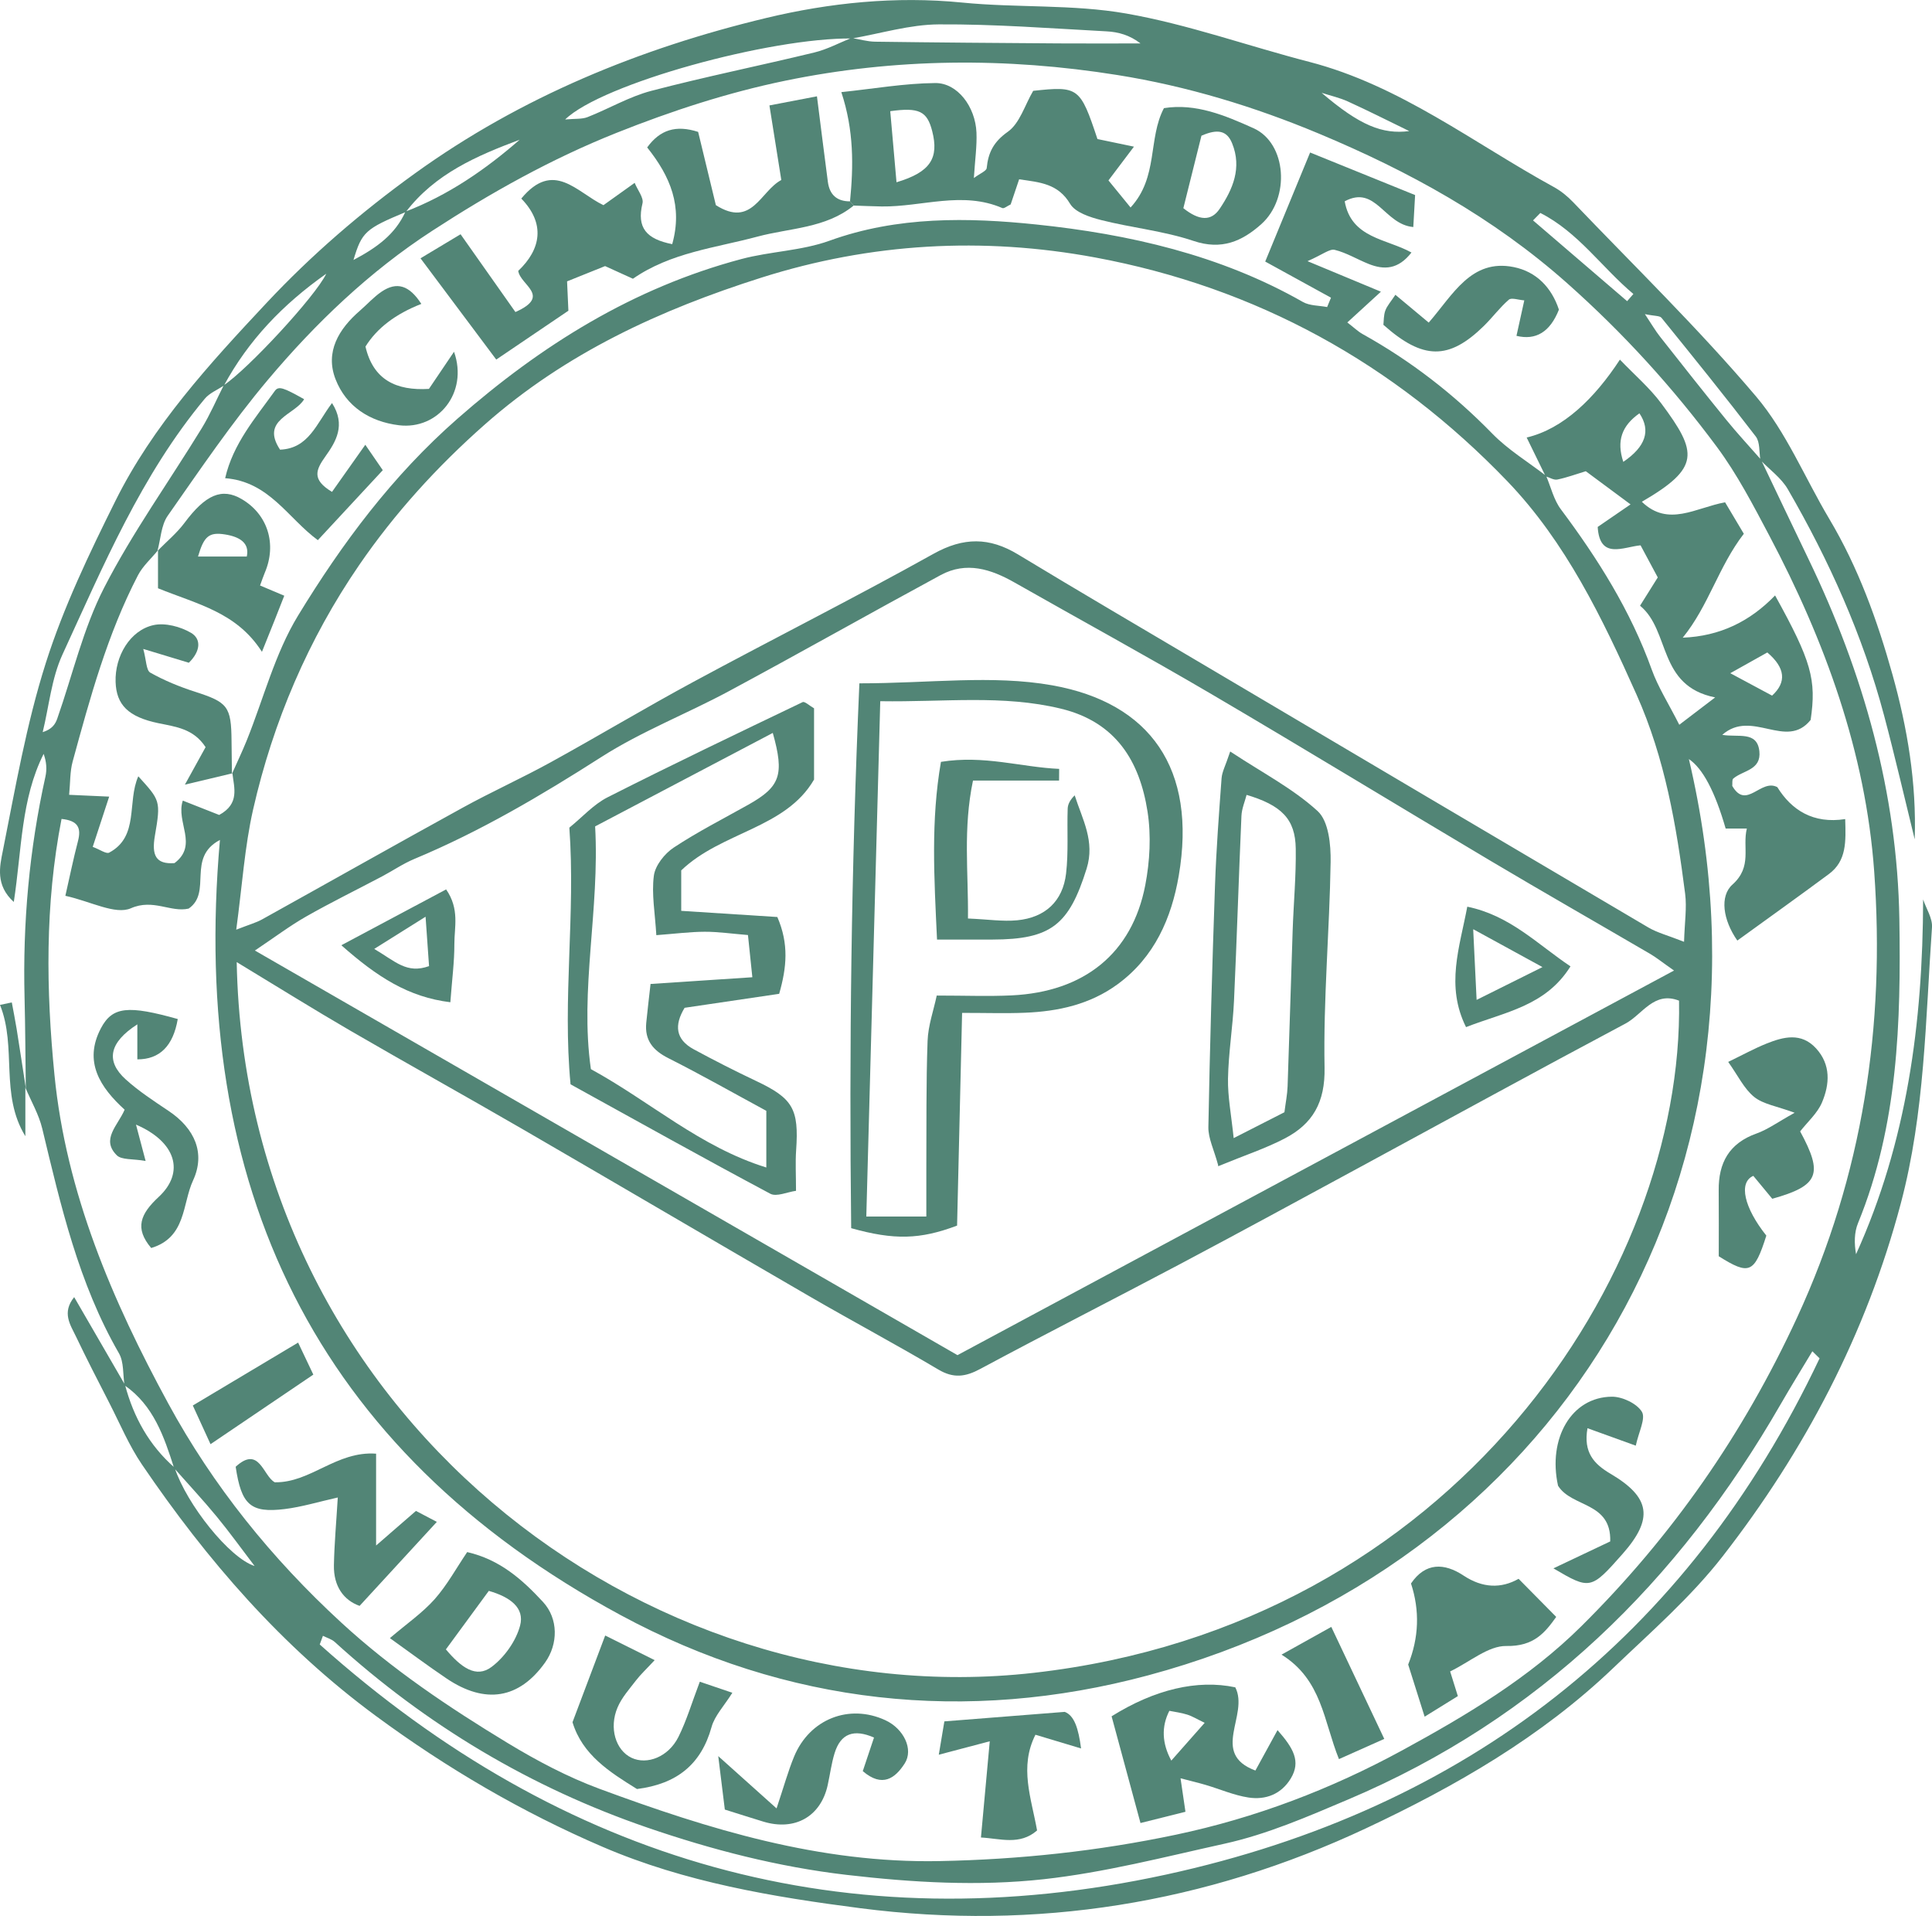 <svg xmlns="http://www.w3.org/2000/svg" id="Capa_2" data-name="Capa 2" viewBox="0 0 789.19 782.53"><defs><style>      .cls-1 {        stroke-miterlimit: 10;      }      .cls-1, .cls-2 {        fill: #528576;      }      .cls-1, .cls-3 {        stroke: #528576;      }      .cls-2 {        stroke-width: 0px;      }      .cls-3 {        fill: none;        stroke-linecap: round;        stroke-linejoin: round;        stroke-width: 2px;      }    </style></defs><g id="Capa_1-2" data-name="Capa 1"><g><path class="cls-2" d="M50.86,565.8c-.69-4.39-.2-9.47-2.27-13.07-16.49-28.58-23.74-60.2-31.33-91.77-1.4-5.81-4.56-11.19-6.9-16.77l.18.28c-.16-12.36-.2-24.72-.51-37.08-.77-30.42,1.94-60.48,8.53-90.2.65-2.93.44-6.05-.73-9.28-9.28,18.49-8.9,38.95-12.19,60.48-7.58-6.81-5.74-14.6-4.51-20.74,5.14-25.79,9.64-51.91,17.59-76.89,7.24-22.77,17.73-44.67,28.41-66.14,15.31-30.8,38.36-55.92,61.74-80.88,18.49-19.74,38.73-37.11,60.52-52.84,43.36-31.29,92.14-51.21,143.57-63.55,25.83-6.2,52.86-9.01,80.03-6.31,22.3,2.22,45.14.64,67.09,4.49,25.26,4.44,49.73,13.27,74.67,19.72,37.16,9.61,67.12,33.15,99.95,51.13,2.91,1.59,5.62,3.8,7.92,6.21,25.11,26.25,51.24,51.65,74.69,79.31,12.4,14.63,19.96,33.32,29.93,50.05,11.84,19.88,19.62,41.45,25.8,63.54,6.12,21.88,9.86,44.26,9.09,67.33-4.16-16.89-8.06-33.85-12.53-50.65-8.69-32.64-22.42-63.21-39.3-92.35-2.66-4.59-7.41-7.97-11.2-11.92-.57-3.25-.11-7.29-1.89-9.62-12.55-16.38-25.53-32.44-38.52-48.48-.73-.9-2.84-.68-6.77-1.5,2.79,4.2,4.29,6.8,6.13,9.14,8.97,11.4,17.96,22.79,27.11,34.04,4.53,5.57,9.43,10.83,14.16,16.23,6.48,13.56,12.92,27.15,19.45,40.69,22.42,46.49,36.26,95.51,37.09,147.04.67,41.91-.52,84.19-16.88,124.11-1.57,3.82-1.59,8.28-.81,12.71,20.81-45.93,27.26-94.47,27.4-144.9,1.27,3.8,3.88,7.7,3.62,11.4-2.66,37.72-2.89,75.62-12.72,112.68-14.14,53.35-39.23,101.06-72.8,144.23-12.98,16.69-29.29,30.88-44.67,45.59-29.46,28.19-64.46,48.33-100.97,65.47-65.51,30.76-134.81,41.9-206.52,32.66-35.73-4.61-71.68-10.61-105.22-25.02-32.97-14.16-63.73-32.15-92.75-53.52-38.45-28.31-68.98-63.61-95.56-102.7-5.31-7.82-9.01-16.74-13.36-25.21-4.6-8.96-9.22-17.92-13.56-27.01-2.3-4.81-5.9-9.76-.76-16.14,7.14,12.32,13.95,24.09,20.77,35.85,3.51,13.21,9.88,24.71,20.26,33.81,5.01,15.14,22.46,36.94,32.67,40.16-5.38-7.05-10.21-13.8-15.48-20.19-5.58-6.77-11.58-13.2-17.39-19.78-4.11-12.86-8.39-25.6-20.24-33.83ZM165.63,86.43c17.46-6.7,32.62-17.13,46.65-29.36-17.55,6.56-34.59,13.92-46.5,29.51-16.51,6.88-17.97,8.15-21.39,19.61,9.51-5.03,17.08-10.47,21.24-19.76ZM348,15.72c-33.35-.39-102.1,18.43-117.14,33.08,4.09-.38,6.85-.07,9.13-.96,8.76-3.44,17.07-8.38,26.08-10.74,22.05-5.78,44.44-10.29,66.61-15.67,5.23-1.27,10.12-3.92,15.17-5.94,3.2.54,6.4,1.49,9.61,1.54,25.01.34,50.03.53,75.04.7,11.12.08,22.25.01,33.37.01-4.37-3.39-9.06-4.68-13.8-4.93-22.87-1.22-45.76-2.99-68.63-2.85-11.83.07-23.63,3.72-35.45,5.76ZM91.49,157.44c-2.65,1.79-5.89,3.07-7.85,5.43-25.93,31.15-41.44,68.21-58.13,104.48-4.48,9.74-5.48,21.08-8.07,31.69,3.86-1.22,5.16-3.29,5.95-5.54,6.28-17.88,10.57-36.76,19.14-53.45,11.6-22.58,26.57-43.41,39.87-65.13,3.43-5.6,6.02-11.7,9-17.58,9.69-6.38,37.45-36.26,41.87-45.54-17.81,12.55-31.8,27.24-41.78,45.63ZM631.57,194.37c1.95,4.57,3.1,9.74,5.99,13.61,15.17,20.28,28.51,41.47,37.14,65.48,2.59,7.21,6.84,13.82,11.26,22.56,5.21-3.97,8.71-6.64,14.65-11.17-23.6-4.75-18.2-27.23-30.68-37.46,2.69-4.29,4.97-7.92,7.24-11.55-2.46-4.58-4.54-8.47-7.03-13.11-7.05.65-16.7,6-17.51-7.51,4.17-2.87,8.32-5.71,13.42-9.21-7.19-5.32-12.86-9.53-18.28-13.55-4.18,1.27-7.85,2.64-11.64,3.4-1.45.29-3.17-.84-4.77-1.32-2.55-5.22-5.1-10.44-7.74-15.84,14.96-3.55,27.74-15.98,38.09-31.82,5.87,6.14,12.13,11.48,16.92,17.92,14.95,20.09,15.91,26.25-7.96,40.14,10.8,10.46,22.01,2.4,34,.22,2.54,4.27,5,8.4,7.65,12.85-10.35,13.42-14.36,29.44-24.95,42.44,15.17-.59,27.48-6.63,37.72-17.25,14.87,26.88,16.94,34.39,14.53,50.84-9.99,12.47-23.96-4.63-36.11,6.1,6.51,1.12,14.24-1.69,15.16,6.67.85,7.8-6.72,7.8-10.66,11.19-.57.49-.29,1.98-.41,3,5.77,9.99,11.63-3.11,18.41.5,5.77,9.33,14.63,15.09,27.72,13.04.28,9.21.63,17.04-6.67,22.46-12.12,8.99-24.41,17.75-37.39,27.16-5.91-8.46-7.25-18.16-2.01-22.85,8.3-7.44,3.96-15.18,5.9-22.91h-8.66q-6.54-22.68-15.02-28.37c41.47,175.83-56.5,330.1-220.92,374.25-74.17,19.92-147.74,11.95-215.51-24.65-124.83-67.42-176.12-175.17-163.61-316.57-13.76,7.27-3.05,21.37-12.78,28.04-7.28,1.69-14.46-4.15-23.58-.14-6.36,2.8-16.43-2.81-26.78-5.08,1.7-7.46,3.22-14.95,5.15-22.34,1.42-5.45,0-8.37-6.71-9.06-6.85,35.14-6.3,70.03-2.89,104.56,4.75,48.13,23.61,92.13,46.47,134.17,18.34,33.72,42.26,63.35,70.66,89.48,20.8,19.15,44.03,34.69,67.99,49.22,11.94,7.24,24.52,13.9,37.58,18.73,44.76,16.54,89.87,30.44,138.8,29.49,32.73-.63,64.79-4.07,96.58-10.77,32.49-6.85,63.33-18.58,92.54-34.5,26.18-14.27,51.75-29.52,73.07-50.64,36.98-36.63,66.13-78.46,88.12-126.05,26.94-58.31,36.04-119.3,31.52-182.21-3.49-48.6-20.1-94.17-42.87-137.24-6.54-12.36-13.06-24.95-21.35-36.13-18.04-24.33-38.25-46.53-61.16-66.88-30.34-26.96-64.88-45.85-101.56-61.18-26.33-11-53.71-19.34-82.22-23.89-45.45-7.26-90.75-6.93-135.63,2.32-23.46,4.84-46.33,12.29-68.89,21.28-26.78,10.67-51.45,24.51-75.34,40.03-25.59,16.62-47.6,37.66-67.14,60.88-14.77,17.55-27.72,36.68-40.91,55.51-2.7,3.86-2.86,9.5-4.18,14.32l.2-.22c-2.77,3.4-6.23,6.45-8.2,10.26-12.48,24.05-19.55,50.06-26.65,76.02-1.12,4.08-.94,8.51-1.44,13.59,6.01.27,10.59.48,16.36.74-2.46,7.5-4.47,13.63-6.72,20.52,2.95,1.09,5.52,2.99,6.73,2.35,12.34-6.58,7.21-20.67,11.89-31.17,8.86,9.8,9.27,9.87,6.78,24.26-1.38,7.96.32,11.75,8,11.2,9.86-7.41.44-16.75,3.4-25.53,5.86,2.31,10.76,4.24,14.86,5.86,8.43-4.59,6.09-11.02,5.4-17.03,0,0-.2.26-.2.26,2.01-4.53,4.16-9,6.02-13.59,6.89-17.09,11.53-35.53,20.98-51.04,18-29.53,38.54-57.13,65.13-80.45,34.35-30.12,71.76-53.42,115.95-65.2,11.85-3.16,24.62-3.36,36.04-7.5,27.74-10.04,56.66-9.52,84.55-6.61,37.67,3.93,75.04,12.39,108.79,31.63,2.79,1.59,6.58,1.43,9.91,2.08.53-1.27,1.05-2.55,1.58-3.82-9.39-5.16-18.78-10.31-26.87-14.76,5.95-14.45,11.78-28.62,18.34-44.54,13.09,5.3,27.28,11.05,42.89,17.38-.23,4.12-.48,8.42-.74,13.06-11.9-1.03-15.27-17.34-28.02-10.51,2.67,15.16,17.21,15.29,27.27,20.92-5.45,7.01-11.24,7.15-17.47,4.67-4.67-1.86-9.07-4.58-13.88-5.76-2.08-.51-4.88,1.9-11.11,4.62,12.02,5,20.32,8.45,29.98,12.47-4.85,4.44-8.95,8.2-13.72,12.56,2.79,2.15,4.37,3.7,6.23,4.74,19.68,10.94,37.23,24.51,52.99,40.67,6.45,6.61,14.61,11.55,21.99,17.24ZM96.69,392.96c3.54,183.53,166.19,308.33,325.6,290.28,171.94-19.47,265.52-163.51,263.57-274.54-10.28-4-14.95,5.67-21.88,9.36-36.09,19.19-71.92,38.86-107.86,58.32-24.61,13.33-49.19,26.72-73.92,39.83-27.21,14.42-54.67,28.36-81.8,42.92-6.09,3.27-10.91,3.91-17.11.23-17.33-10.28-35.14-19.75-52.57-29.86-39.23-22.74-78.31-45.74-117.54-68.48-23.29-13.5-46.84-26.56-70.12-40.08-14.89-8.65-29.51-17.78-46.36-27.98ZM687.91,384.66c.23-7.94,1.18-13.89.44-19.63-3.57-27.82-8.2-55.22-19.85-81.32-14.01-31.39-28.96-62.35-52.78-87.16-46.18-48.09-102.49-79.16-168.3-91.38-45.94-8.53-91.73-5.94-136.36,8.21-41.23,13.08-79.9,30.74-113.05,60.02-19.56,17.27-36.82,36.3-51.29,57.38-20.73,30.2-35.14,63.9-43.31,99.76-3.49,15.35-4.48,31.27-6.91,49.17,5.48-2.15,8.14-2.86,10.49-4.16,27.39-15.21,54.66-30.63,82.11-45.72,11.75-6.46,24.02-11.98,35.77-18.45,19.59-10.78,38.77-22.3,58.44-32.92,32.58-17.59,65.67-34.23,98-52.26,12.3-6.86,22.84-6.82,34.52.24,25.38,15.36,50.98,30.35,76.52,45.46,60.3,35.67,120.6,71.35,180.97,106.91,3.66,2.15,7.95,3.23,14.61,5.86ZM683.81,396.4c-5.19-3.64-7.31-5.37-9.65-6.74-21.77-12.72-43.67-25.22-65.35-38.1-38-22.58-75.73-45.62-113.85-68-26.61-15.62-53.7-30.4-80.53-45.64-9.67-5.49-19.7-8.71-30.18-3.04-28.93,15.66-57.56,31.86-86.54,47.44-17.21,9.25-35.69,16.4-52.08,26.88-24.55,15.69-49.44,30.39-76.35,41.61-4.61,1.92-8.8,4.81-13.24,7.16-10.33,5.46-20.85,10.6-31,16.38-6.63,3.77-12.76,8.42-20.92,13.88,97.14,55.94,192.03,110.58,287,165.26,97.86-52.52,193.96-104.1,292.7-157.09ZM743.26,554.79c-.98-.96-1.96-1.92-2.94-2.88-4.31,7.19-8.74,14.32-12.93,21.59-41.79,72.59-98.64,128.42-176.76,161.5-16.57,7.02-32.95,14.17-50.47,18.04-24.5,5.41-48.99,11.76-73.84,14.5-26.64,2.93-53.48,1.36-80.45-1.77-28.15-3.28-55.13-10.29-81.44-19.32-47.59-16.32-90.29-41.79-127.66-75.79-1.31-1.19-3.23-1.71-4.86-2.54-.43,1.18-.86,2.36-1.3,3.54,99.28,88.79,215.25,122.39,345.82,93.96,122.2-26.61,212.85-96.84,266.83-210.81ZM629.21,86.98c-1,1.01-1.99,2.03-2.99,3.04,12.81,11,25.63,21.99,38.44,32.99.85-.98,1.7-1.96,2.55-2.94-12.88-10.79-22.52-25.24-38.01-33.09ZM723.86,284.12q9.06-8.27-1.94-17.63c-4.87,2.73-9.91,5.55-15.13,8.47,5.79,3.1,10.77,5.78,17.06,9.15ZM539.85,37.9c15.64,13.39,24.89,17.04,35.81,15.64-9.18-4.46-17.03-8.44-25.04-12.08-3.42-1.56-7.17-2.39-10.77-3.55ZM663.09,188.64q13.7-9.29,6.59-19.82c-7.17,5.05-9.44,11.2-6.59,19.82Z"></path><path class="cls-2" d="M10.36,444.19v19.88c-10.52-17.14-3.37-36.26-10.36-53.63l4.82-1.02c.66,3.62,1.4,7.22,1.98,10.85,1.29,8.06,2.5,16.13,3.75,24.19l-.18-.28Z"></path><path class="cls-2" d="M347.22,82.24c1.42-14.47,1.64-28.87-3.55-44.61,13.21-1.38,25.78-3.6,38.36-3.71,9.09-.08,16.39,9.67,16.84,20.21.23,5.52-.59,11.08-1.06,18.59,2.6-1.94,5.12-2.88,5.24-4.07.64-6.4,2.82-10.72,8.64-14.84,4.85-3.43,6.9-10.8,10.35-16.71,18.49-1.99,19.22-1.47,26.25,19.69,4.03.84,8.5,1.77,14.91,3.11-4.01,5.31-6.83,9.05-10.41,13.79,2.63,3.22,5.21,6.38,9.03,11.06,11.44-12.4,7.03-28.06,13.63-40.58,13.03-2.09,25.09,3.03,36.61,8.21,13.57,6.1,15.06,28.55,3.16,39.17-7.84,7-16.21,10.72-27.67,6.86-12.14-4.08-25.2-5.35-37.68-8.51-4.62-1.17-10.63-3.11-12.74-6.64-4.93-8.26-12.26-8.79-20.83-10.02-1.24,3.67-2.39,7.08-3.46,10.26-1.42.66-2.71,1.78-3.39,1.49-16.35-7.08-32.85-.45-49.26-.66-3.83-.05-7.66-.25-11.49-.37-.51-.56-1-1.14-1.48-1.73ZM483.38,85.03c6.52,5.19,11.39,5.36,14.82.28,5.42-8.04,9.15-16.77,5.11-26.75-2.13-5.28-5.96-6.02-12.54-3.13-2.25,9.03-4.77,19.11-7.39,29.6ZM366.21,74.44c13.92-4.13,17.4-9.9,14.57-20.92-2.07-8.07-5.3-9.76-17.13-8.11.8,9.13,1.61,18.33,2.56,29.03Z"></path><path class="cls-2" d="M348.7,83.97c-11.42,9.31-26.11,9.13-39.32,12.68-17.28,4.64-35.32,6.45-50.84,17.2-3.74-1.7-7.24-3.29-11.37-5.17-4.7,1.89-9.86,3.96-15.53,6.24.18,4.07.35,7.79.54,11.99-10.19,6.9-20.2,13.67-29.47,19.95-10.61-14.18-20.14-26.92-30.94-41.36,4.99-2.99,10.36-6.22,16.37-9.82,8,11.35,15.2,21.56,22.4,31.77,14.83-6.62,2-10.94,1.15-16.81,9.37-8.88,11.12-19.37,1.25-29.54,13.22-15.96,22.62-2.53,33.56,2.7,3.82-2.73,7.72-5.52,12.75-9.11,1.23,3.01,3.76,6.06,3.2,8.36-2.45,10.02,1.63,14.6,12.14,16.67,4.32-15.47-.72-27.6-10.23-39.5,5.22-7.21,11.74-9.28,20.82-6.35,2.46,10.15,4.94,20.4,7.24,29.92,14.8,9.4,18.15-5.71,26.73-10.27-1.55-9.76-3.04-19.09-4.85-30.46,6.48-1.24,13.02-2.49,19.41-3.72,1.67,13.1,3.02,24.04,4.46,34.95.69,5.23,3.69,7.99,9.07,7.95.48.59.97,1.17,1.48,1.73Z"></path><path class="cls-2" d="M504.59,689.15c5.8,11.31-10.47,27.02,8.22,34,2.92-5.34,5.56-10.15,9.04-16.51,6.47,7.35,9.63,12.77,5.42,19.74-3.89,6.44-10.26,8.86-17.29,7.79-5.94-.91-11.63-3.42-17.46-5.14-2.87-.85-5.79-1.54-10.29-2.71.77,5.25,1.28,8.7,2.01,13.67-6.44,1.61-12.46,3.12-18.37,4.6-4.32-15.97-8.07-29.81-11.8-43.59,17.52-10.96,35.02-15.13,50.51-11.84ZM478.46,719.09c4.01-4.54,7.75-8.77,13.63-15.43-3.13-1.5-5.04-2.7-7.12-3.35-2.45-.78-5.05-1.09-7.31-1.55q-4.95,9.72.8,20.33Z"></path><path class="cls-2" d="M735.33,462.1c9.49,17.48,7.69,22.18-11.39,27.52-2.45-2.96-5.15-6.22-7.74-9.36-6.16,2.7-3.75,13.02,5.32,24.41-4.9,15.44-6.94,16.27-19.44,8.43,0-9.17.07-18.02-.02-26.87-.12-11.3,4.27-19.3,15.46-23.27,4.58-1.63,8.66-4.65,15.56-8.47-7.35-2.72-12.84-3.48-16.54-6.47-4.12-3.33-6.6-8.69-10.6-14.3,5.86-2.83,10.63-5.46,15.64-7.48,6.97-2.8,14.2-4.64,20.24,1.94,6.12,6.67,5.59,14.66,2.42,22.13-1.87,4.4-5.87,7.89-8.91,11.79Z"></path><path class="cls-2" d="M581.94,701.15c-2.41-7.65-4.48-14.18-6.72-21.29q6.59-16.49,1.15-33.11c5.88-8.64,13.56-8.46,21.47-3.23,7.79,5.15,15.38,5.35,22.48,1.32,5.13,5.2,9.83,9.95,15.37,15.56-4.56,6.38-9.09,12.09-20.35,11.88-7.38-.13-14.88,6.48-22.98,10.39.97,3.09,1.91,6.11,3.15,10.08-4.32,2.68-8.85,5.48-13.57,8.4Z"></path><path class="cls-2" d="M96.26,599.08c9.71-8.93,11.2,3.85,15.99,6.34,14.67.24,25.13-12.85,41.38-11.69v37.51c6.9-5.99,11.31-9.82,16.28-14.13,2.69,1.42,5.53,2.9,8.53,4.48-10.47,11.39-20.43,22.22-31.55,34.31-6.5-2.3-10.66-8.02-10.49-16.61.17-8.76.97-17.52,1.58-27.66-7.85,1.76-14.69,3.86-21.67,4.72-13.99,1.72-17.73-1.75-20.04-17.28Z"></path><path class="cls-2" d="M159.26,669.07c6.98-5.96,13.32-10.32,18.28-15.9,5.09-5.74,8.84-12.67,13.3-19.25,13.44,3.09,22.59,11.32,30.95,20.35,6.33,6.83,6.25,17.2.87,24.76-10.58,14.86-24.44,17.18-40.26,6.51-7.75-5.23-15.24-10.84-23.13-16.47ZM182.14,673.67c6.26,7.43,12.35,11.88,18.64,7.17,5.28-3.95,10-10.58,11.67-16.89,1.94-7.32-4.16-11.71-12.78-14.18-5.58,7.61-11.3,15.4-17.54,23.91Z"></path><path class="cls-2" d="M64.34,225c3.7-3.79,7.88-7.23,11.02-11.44,8.57-11.5,15.27-14.5,23.43-9.68,10.6,6.26,14.36,18.35,9.38,30.02-.64,1.49-1.13,3.05-1.94,5.24,3.14,1.32,6.02,2.54,9.89,4.17-1.32,3.36-2.65,6.76-4,10.16-1.38,3.48-2.78,6.94-5.12,12.76-10.33-16.17-26.21-19.37-42.46-25.96v-15.5s-.2.22-.2.22ZM100.81,227.3c1.21-5.58-2.97-8.08-8.92-9.02-6.52-1.03-8.59.76-11,9.02h19.92Z"></path><path class="cls-2" d="M114.4,183.66c11.7-.48,14.82-10.56,21.22-19.04,5.77,8.99,1.51,15.88-2.64,21.71-3.93,5.52-5.81,9.5,2.64,14.57,4.27-6.04,8.55-12.09,13.6-19.24,2.61,3.79,4.93,7.16,7.14,10.38-9.42,10.15-18.01,19.4-26.53,28.58-12.31-9.06-19.86-23.91-37.86-25.31,3.23-14.11,12.37-24.58,20.28-35.63,1.54-2.16,3.65-1.31,11.98,3.37-3.69,6.41-17.95,8.34-9.83,20.61Z"></path><path class="cls-2" d="M72.61,416.22q-2.82,16.5-16.51,16.46v-14.3c-11.53,7.42-13.05,14.99-4.72,22.51,5.36,4.84,11.53,8.85,17.55,12.89,10.61,7.12,15.1,17.2,9.92,28.38-4.43,9.57-2.72,23.25-17.09,27.57-6.85-8.09-4.45-13.89,3.08-20.88,10.85-10.08,6.96-22.55-9.29-29.52,1.24,4.69,2.25,8.5,3.93,14.84-5.31-.93-9.79-.36-11.77-2.31-6.59-6.52.46-12.16,3.2-18.63-10.03-9.12-16.87-19.61-9.69-33.25,4.71-8.96,11.23-9.42,31.4-3.77Z"></path><path class="cls-2" d="M668.19,590.46c-8.82-3.19-13.76-4.97-19.73-7.13-1.76,9.98,2.73,14.67,9.4,18.6,16.41,9.68,17.63,18.38,4.92,32.76-12.92,14.62-13.26,14.7-28.24,5.88,8.37-3.97,15.92-7.55,23.21-11,.48-16.28-15.74-13.75-21.32-22.76-4.24-19.24,5.42-36.21,21.98-36.35,4.24-.04,10.19,2.76,12.26,6.14,1.67,2.73-1.3,8.31-2.48,13.85Z"></path><path class="cls-2" d="M285.87,686.88c3.57,1.21,8.05,2.74,13.28,4.51-3.36,5.38-7.2,9.33-8.49,13.98-4.3,15.48-14.39,23.29-30.46,25.33-11.14-6.89-22.35-14-26.34-27.29,4.34-11.51,8.49-22.5,13.35-35.41,5.46,2.72,12.04,5.99,20.21,10.06-3.5,3.77-5.76,5.86-7.62,8.28-2.7,3.52-5.79,6.97-7.51,10.97-3.63,8.44-.78,17.57,5.67,20.63,6.38,3.03,15.09-.36,19.16-8.5,3.35-6.71,5.49-14.02,8.74-22.57Z"></path><path class="cls-2" d="M94.94,315.85c-5.64,1.34-11.28,2.69-19.41,4.62,3.88-7.04,6.18-11.2,8.45-15.31-4.92-7.56-12.18-8.31-19.3-9.79-12.29-2.56-17.15-7.5-17.46-16.82-.36-10.47,5.88-21.14,15.52-23.24,4.73-1.03,10.97.62,15.29,3.16,4.28,2.52,3.89,7.56-.89,12.22-5.21-1.58-10.74-3.25-18.62-5.64,1.27,4.62,1.18,8.73,2.87,9.68,5.74,3.23,11.97,5.77,18.26,7.8,13.38,4.3,14.82,5.95,14.93,20.15.03,4.47.1,8.95.16,13.42l.2-.26Z"></path><path class="cls-2" d="M352.43,723.39c1.5-4.47,2.98-8.9,4.59-13.72-8.21-3.56-13.59-1.73-16.1,6.38-1.31,4.25-1.86,8.73-2.83,13.1-2.83,12.78-13.37,18.76-26.22,14.88-4.76-1.44-9.5-2.97-15.79-4.94-.73-5.95-1.5-12.19-2.69-21.83,9.12,8.18,15.54,13.93,23.82,21.35,3-8.95,4.71-15.22,7.17-21.18,6.36-15.35,22.5-21.65,37.26-14.84,7.49,3.45,11.65,11.9,7.89,17.71-3.86,5.96-9.08,9.97-17.1,3.09Z"></path><path class="cls-2" d="M583.6,131.77c9.89-11.33,17.31-26.18,34.71-22.69,9.26,1.86,15.5,8.36,18.48,17.39q-5.38,13.62-17.34,10.7c.99-4.49,1.98-8.99,3.2-14.49-2.42-.17-5.22-1.21-6.31-.28-3.73,3.22-6.7,7.3-10.24,10.76-14.25,13.94-24.81,13.92-41.01-.5.19-1.62.08-3.87.79-5.81.72-1.97,2.27-3.64,4.11-6.45,4.17,3.48,7.78,6.49,13.62,11.36Z"></path><path class="cls-2" d="M400.7,750.5c1.23-13.39,2.31-25.15,3.6-39.3-8.48,2.24-13.98,3.69-20.82,5.49.89-5.3,1.58-9.46,2.28-13.62,15.95-1.26,31.19-2.46,49.18-3.88,3.9,1.52,5.57,6.68,6.66,14.94-7.13-2.15-12.12-3.64-18.64-5.6-6.67,13.2-1.71,25.81.67,39.09-7.13,6.19-15,3.29-22.94,2.88Z"></path><path class="cls-2" d="M172.1,124.13q-15.8,6.15-22.81,17.42c3.13,13.56,12.5,18.09,25.92,17.29,3.26-4.82,6.41-9.49,10.25-15.17,5.94,16.76-6.58,31.95-22.46,30.02-12.05-1.47-21.6-7.73-25.91-18.73-4.39-11.18,1.26-20.59,9.95-28.09,2.96-2.56,5.61-5.56,8.83-7.74,6.21-4.2,11.32-2.65,16.23,4.99Z"></path><path class="cls-2" d="M565.46,710.22c-6,2.67-11.86,5.29-18.52,8.26-6.29-15.58-6.9-32.37-23.46-42.67,7.51-4.18,13.41-7.47,20.33-11.33,7.04,14.88,13.8,29.17,21.64,45.74Z"></path><path class="cls-2" d="M86,589.86c-2.81-6.14-5.23-11.42-7.24-15.81,14.7-8.78,28.24-16.86,43.02-25.69,2.16,4.54,4.17,8.79,6.21,13.08-13.7,9.27-26.47,17.91-41.99,28.41Z"></path><path class="cls-2" d="M351.05,279.1c28.49,0,54.31-3.54,78.72.8,40.11,7.13,59.21,34.14,51.73,77.78-2.96,17.26-9.89,33.26-24.92,44.28-11.33,8.31-24.29,11.12-37.91,11.68-7.77.32-15.57.06-25.67.06-.71,30.18-1.39,58.99-2.05,86.88-15.16,5.71-25.72,5.96-43.26,1.05-.85-72.93.01-146.45,3.35-222.53ZM353.88,496.87h24.51c0-7.43-.03-13.5,0-19.56.1-17.39-.12-34.79.51-52.16.23-6.33,2.49-12.59,3.74-18.53,11.66,0,21.15.38,30.59-.07,29.64-1.41,49.21-17.14,54.59-45,1.88-9.75,2.45-20.29.93-30.06-3.21-20.62-12.92-36.58-35.32-42.03-23.83-5.79-47.64-2.65-73.86-3.06-1.91,70.54-3.78,139.56-5.7,210.46Z"></path><path class="cls-2" d="M278.27,355.51v16.51c13.22.85,26.29,1.69,39.26,2.52,4.78,11.05,3.83,20.61.75,31.37-13.13,1.94-25.73,3.8-38.63,5.71-4.28,7.08-3.74,12.9,3.73,16.95,8.37,4.53,16.85,8.85,25.45,12.92,15.06,7.12,17.56,11.38,16.38,28.31-.35,4.98-.05,10.01-.05,16.57-3.57.48-7.95,2.55-10.51,1.19-27-14.38-53.71-29.31-81.59-44.69-3.34-35.01,2.08-69.48-.49-104.83,5.34-4.33,9.91-9.51,15.64-12.41,26.35-13.35,53-26.1,79.65-38.86.85-.41,2.79,1.46,4.67,2.53v29.09c-11.65,20.06-37.71,21.26-54.26,37.11ZM313.03,453.7c-13.47-7.29-26.56-14.72-39.98-21.49-6.3-3.17-9.76-7.32-9.07-14.44.47-4.86,1.07-9.71,1.76-15.89,14.18-.94,27.23-1.8,41.58-2.74-.7-6.71-1.19-11.42-1.79-17.24-6.73-.55-12.21-1.36-17.69-1.34-5.96.02-11.92.8-19.74,1.39-.53-9.04-1.99-16.82-1.01-24.28.55-4.18,4.38-9.01,8.1-11.48,9.76-6.45,20.27-11.78,30.5-17.53,13.03-7.34,14.8-12.17,9.98-29.31-24.23,12.75-48.23,25.38-72.57,38.18,1.92,34.08-6.37,66.79-1.73,99.14,24.48,13.39,44.51,31.75,71.66,40.18v-23.15Z"></path><path class="cls-1" d="M498.03,475.6c-1.69-6.27-4.01-10.79-3.93-15.27.61-32.92,1.56-65.84,2.71-98.75.51-14.57,1.61-29.13,2.68-43.67.19-2.55,1.57-5.02,3.3-10.2,12.7,8.37,25.12,14.81,35.09,23.92,4.37,3.99,5.27,13.46,5.16,20.4-.44,28.03-3.01,56.07-2.48,84.07.27,13.98-4.76,22.59-15.98,28.44-7.79,4.06-16.25,6.84-26.55,11.07ZM508.87,324.03c-.78,3.07-2.13,6.11-2.26,9.2-1.12,25.17-1.87,50.36-3.04,75.53-.49,10.6-2.25,21.16-2.45,31.76-.14,7.47,1.36,14.97,2.4,25.1,9.17-4.68,15.46-7.88,21.61-11.02.54-4.28,1.22-7.56,1.33-10.87.75-21.24,1.35-42.48,2.07-63.72.38-11.15,1.43-22.3,1.26-33.43-.18-12.32-5.94-18.19-20.92-22.55Z"></path><path class="cls-2" d="M599.36,370.32c17.5,3.6,28.66,15.35,42.16,24.38-10.2,16.28-26.6,18.55-42.67,24.81-8.41-16.89-2.62-32.54.51-49.19ZM603.17,408.39c9.23-4.6,16.37-8.16,26.9-13.4-10.59-5.79-18.28-9.99-28.3-15.48.52,10.83.88,18.29,1.4,28.88Z"></path><path class="cls-2" d="M139.43,386.07c16.3-8.69,29.32-15.63,42.8-22.81,5.59,8.07,3.34,15.47,3.37,22.37.02,7.17-.94,14.34-1.64,23.72-17.11-2.1-29.82-10.28-44.53-23.28ZM152.87,387.57c8.76,5.17,13.25,10.27,22.39,7.03-.4-5.75-.79-11.3-1.42-20.18-7.93,4.97-12.83,8.05-20.97,13.15Z"></path><path class="cls-2" d="M382.76,383.75c-1.2-25.53-2.55-48.62,1.6-72.58,17.63-2.86,32.76,2.19,48.29,2.87-.01,1.59-.03,3.18-.04,4.77h-35.16c-4.11,19.74-1.86,37.22-2.05,56.34,8.2.35,14.21,1.29,20.08.73,11.45-1.09,18.67-7.77,19.99-19.1,1.02-8.75.36-17.69.66-26.53.06-1.84,1.08-3.65,2.86-5.41,3.17,9.87,8.37,18.77,4.88,29.93-7.18,22.98-14.47,28.93-38.46,28.98-6.67.01-13.33,0-22.64,0Z"></path><path class="cls-3" d="M101.58,390.26c14.62,9,29,18.43,43.92,26.91,35.24,20.03,70.15,40.62,106.07,59.52,27.43,14.43,52.83,32.65,79.59,48.43,19.71,11.63,40.15,22.03,60.45,33.08,18.99-10.04,37.42-19.86,55.91-29.56,27.45-14.4,53.77-31.21,81.42-44.7,30.85-15.05,60.15-32.7,90.63-48.26,19.07-9.73,39.3-17.42,55.98-31.66,3.48-2.97,9.9-2.52,14.96-3.64"></path><path class="cls-3" d="M688.83,391.95c-27-15.75-54-31.5-81-47.25-27-15.75-54.3-31.02-80.93-47.37-35.69-21.92-73.51-40.16-108.21-63.8-12.64-8.61-25.82-10.59-40.64-.61-16.81,11.33-35.48,20.02-53.79,28.97-22.42,10.96-43.57,24.18-65.65,35.76-25.19,13.22-48.66,30.08-74.6,41.43-30.32,13.26-57.68,31.07-85.75,47.92-3.31,1.99-5.69,5.52-7.98,7.81,2.68,16.76,5.87,33.04,7.8,49.46,4.91,41.93,22.52,78.49,45.6,113.1,32.35,48.5,76.5,83.23,128.57,107.42,21.93,10.19,45.64,17.09,70.57,19.68,16.31,1.7,32.47,4.56,49,4.54,30.52-.03,60.8-3.09,89.26-14.05,15.26-5.88,31.62-7.53,46.26-17.32,14.87-9.95,32.67-16.43,46.45-28.11,14.81-12.55,32.76-22.05,42.62-40.08,1.83-3.35,5.58-5.62,8.28-8.53,25.09-27.01,39.29-60.57,55.7-92.8-1.08-19.91,10.79-37.17,10.94-57.37.09-11.85,2.7-23.39-.38-35.55-1.41-5.55,2.63-12.24,2.8-18.46.71-25.25-7.27-49.4-10.37-74.2-.81-6.51-7.1-12.14-9.61-18.66-10.25-26.57-23.27-51.67-40.75-74.1-21.09-27.07-46.88-49.31-75.9-67.45-24.08-15.05-49.69-26.92-77.46-34.18-11.79-3.08-23.64-6.15-35.56-7.76-11.05-1.49-22.14-7.69-33.7-2.08-16.31-7.12-32.68-2.09-48.93.07-48.23,6.41-94.09,20.24-134.92,47.31-50.19,33.28-87.69,77.44-111.67,133.09-7.82,18.15-13.86,37.1-17.42,55.95-3.09,16.37-9.12,33.9-2.63,51.29"></path><path class="cls-3" d="M324.33,297.45c2.61,19-1.64,28.83-16.91,37.05-11.74,6.32-23.82,12-35.4,17.79v23.57c13.46.88,27.01,1.77,41.34,2.71v23.42c-13.11,1.62-27.24,3.37-41.34,5.11-2.34,17-2.38,17.07,11.82,25.33,8.93,5.19,17.57,11.25,27.11,14.88,8.4,3.2,10.09,7.4,8.53,15.56-1.14,5.97-.22,12.33-.22,18.52-10.93,4.67-16.79-5.92-25.2-8.78-17.72-6.03-31.29-20.05-48.89-27.07-8.08-3.22-10.63-12.57-10.26-21.54,1.05-25.32,2.64-50.62,3.12-75.94.16-8.7,2.12-14.62,10.3-18.66,20.97-10.37,41.6-21.42,62.55-31.83,4.06-2.02,8.94-2.38,13.44-3.5"></path><path class="cls-3" d="M602.77,375.08c10.47,6.14,20.95,12.28,32.3,18.94-9.4,13.04-22.05,14.94-34.7,19.63-3.9-12.7-3.54-23.95.71-35.2"></path></g></g></svg>